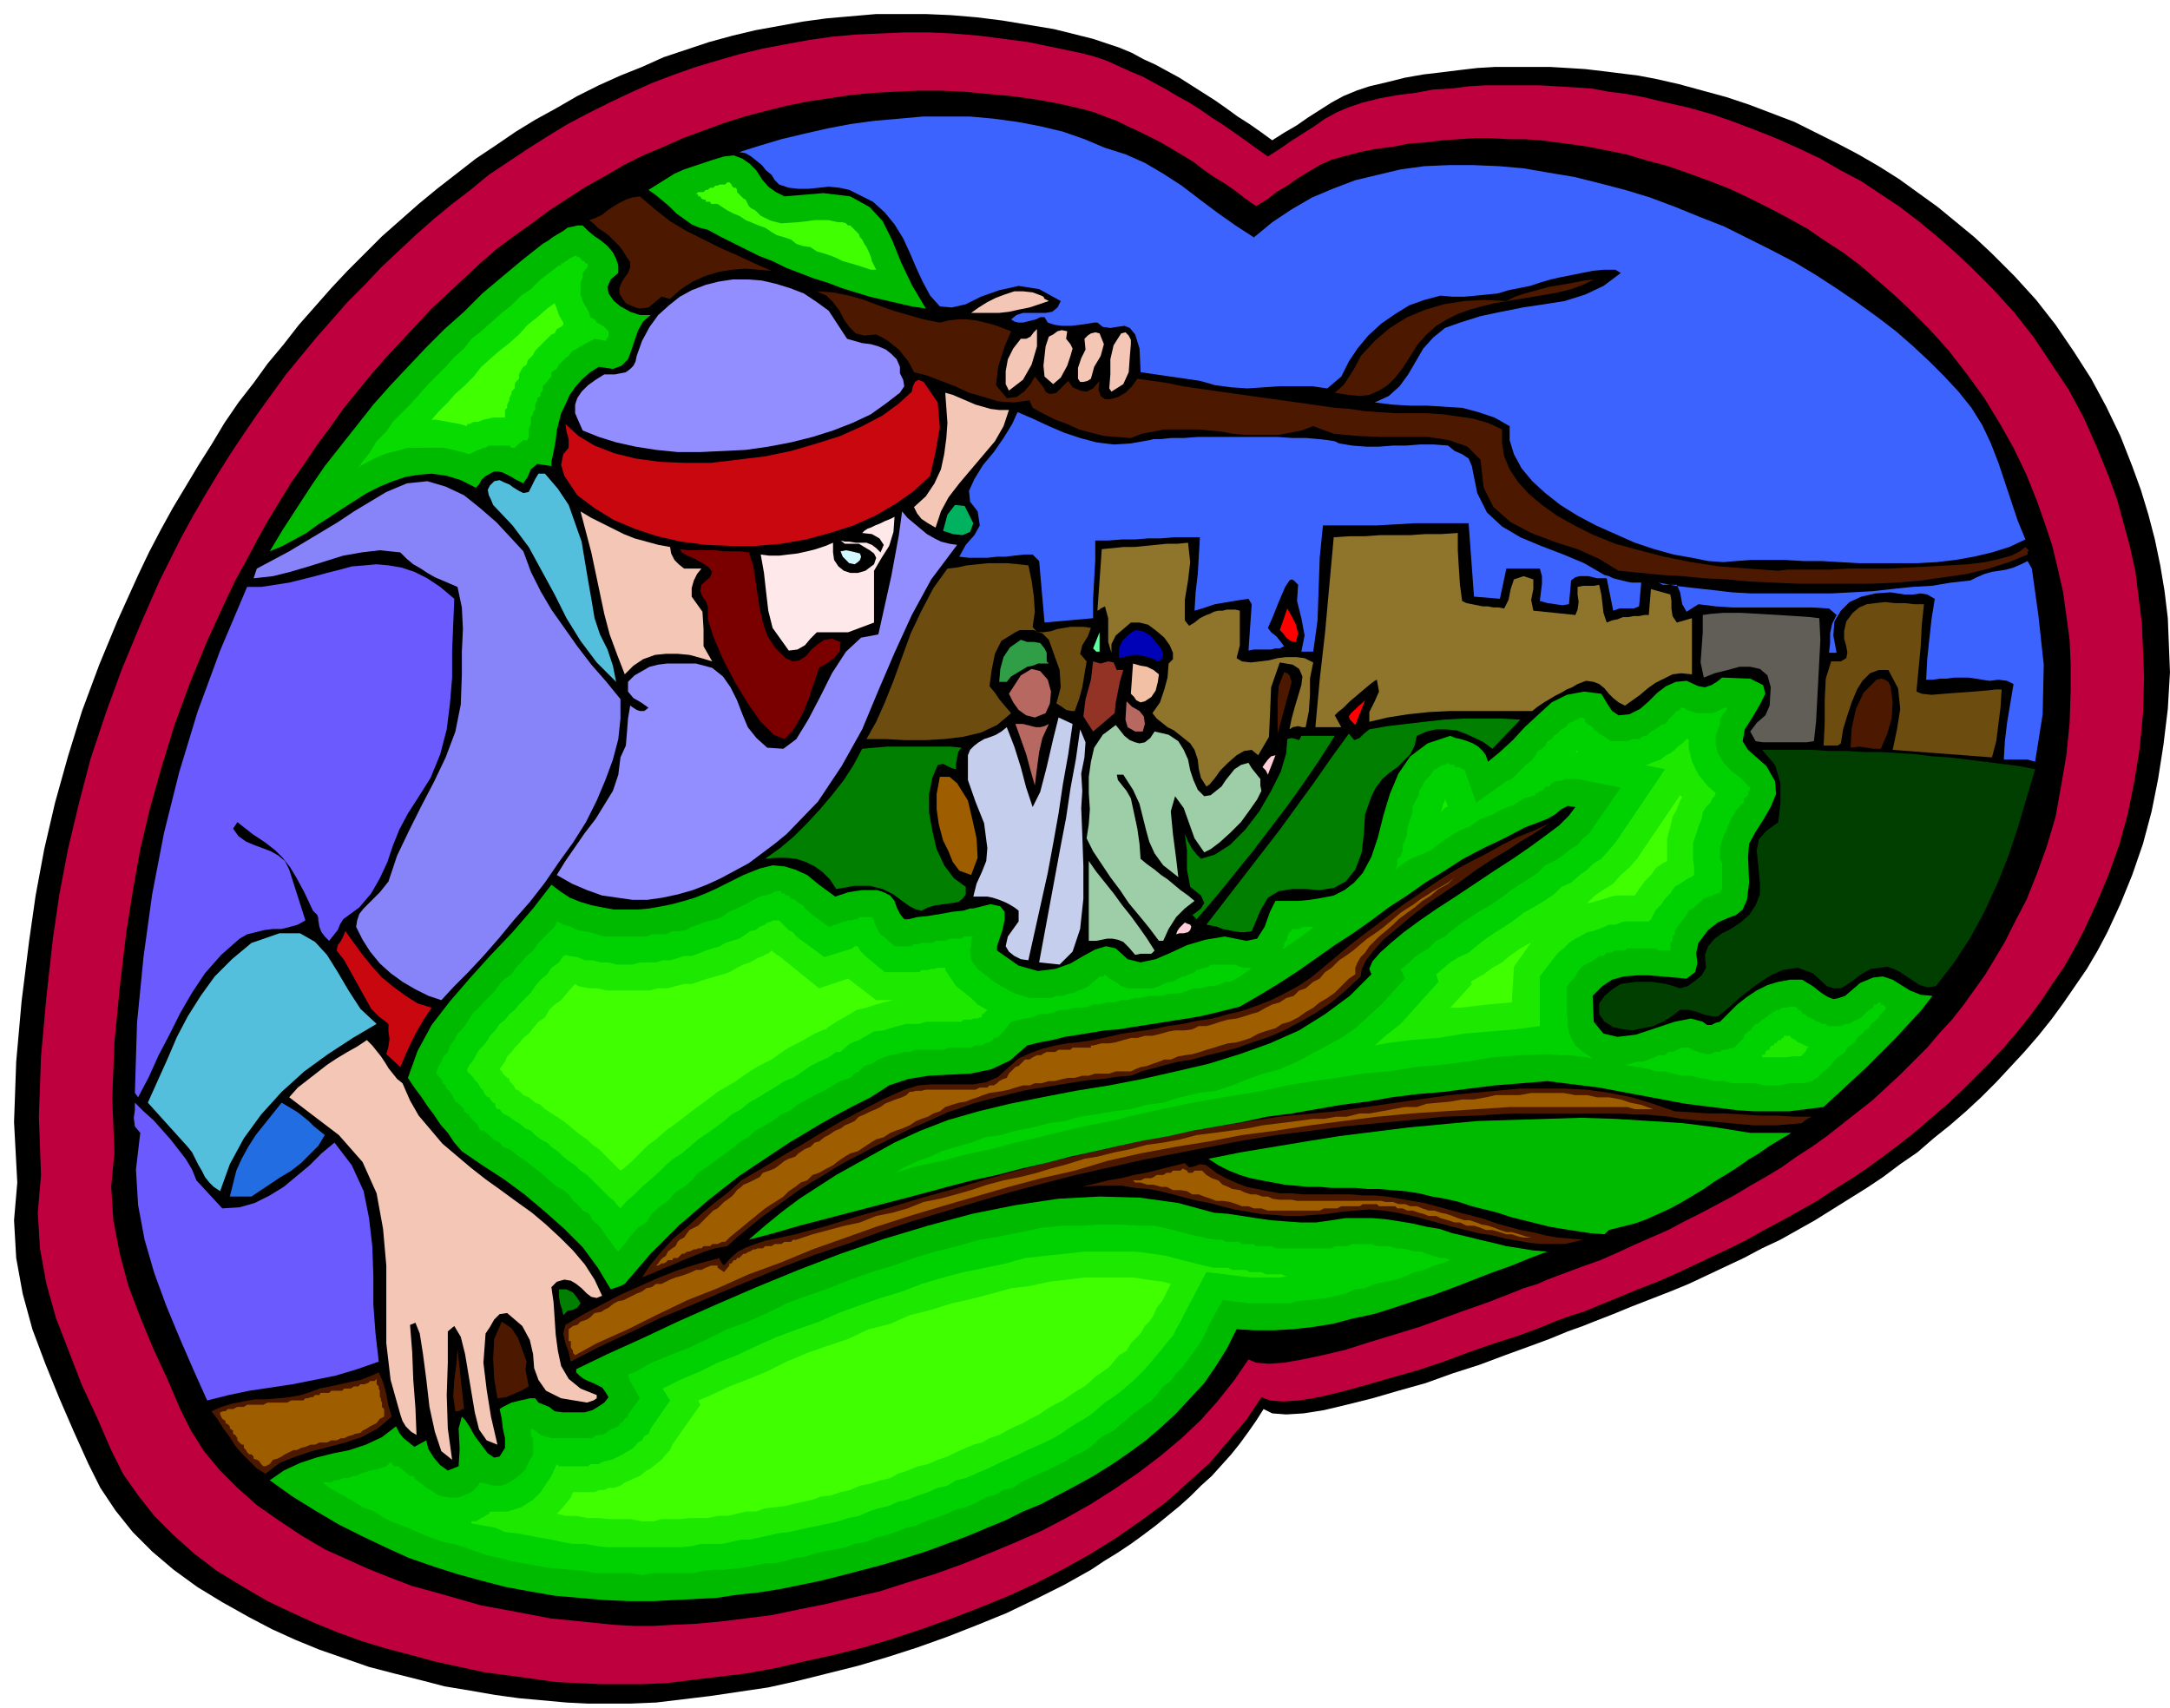 <svg xmlns="http://www.w3.org/2000/svg" fill-rule="evenodd" height="1.583in" preserveAspectRatio="none" stroke-linecap="round" viewBox="0 0 2011 1583" width="2.011in"><style>.pen1{stroke:none}.brush3{fill:#00ba00}.brush4{fill:#00d100}.brush5{fill:#1ce800}.brush6{fill:#3fff00}.brush7{fill:#4c1900}.brush8{fill:#9e5e00}.brush9{fill:#f4c6b5}.brush10{fill:#6b5bff}.brush11{fill:#007f00}.brush13{fill:#54bfdd}.brush14{fill:#c9070f}.brush19{fill:#ffced8}.brush20{fill:#938eff}.brush21{fill:#8e752b}.brush22{fill:#b76860}.brush23{fill:#3d63ff}.brush24{fill:#6d4c0f}.brush28{fill:red}</style><path class="pen1" style="fill:#000" d="m1171 1306-7 11-7 10-8 11-8 10-9 10-9 10-10 9-10 10-10 9-11 9-11 9-12 9-11 8-12 8-13 8-12 8-25 14-26 13-27 13-27 11-28 11-28 10-28 9-27 8-28 7-28 7-27 6-27 4-27 4-25 3-25 3-24 1h-39l-20-1-22-2-22-2-22-3-23-4-24-4-23-6-24-6-23-6-23-8-23-8-22-9-22-10-21-11-25-14-23-14-22-16-20-17-18-18-16-20-14-21-11-22-14-31-13-30-13-32-12-32-9-33-6-33-2-35 3-35-3-56 2-56 5-56 7-56 6-42 8-43 10-43 12-43 13-42 16-43 17-41 19-42 10-21 11-21 11-20 12-20 12-20 12-19 12-20 13-19 14-18 13-18 15-18 14-18 15-17 15-17 15-16 16-16 16-16 17-15 17-15 17-14 18-14 18-14 18-12 19-13 18-11 20-11 19-11 20-10 20-9 20-8 20-9 21-7 21-7 22-6 21-5 22-4 22-4 22-3 23-2 23-2h46l23 1 24 2 24 3 24 4 24 4 24 6 12 3 12 4 12 4 12 5 11 6 11 5 11 6 11 6 11 7 11 7 11 7 10 7 11 8 11 7 10 7 11 8 11-7 12-7 10-7 11-7 11-7 11-6 12-5 12-4 17-4 16-4 17-3 17-2 16-2 17-2 17-1h50l17 1 16 1 17 2 16 2 16 2 16 3 22 5 22 6 22 6 21 7 21 8 21 8 20 10 20 10 19 10 19 11 19 12 18 13 18 13 17 14 17 14 16 15 21 21 20 22 18 23 17 25 16 25 14 26 13 27 11 28 8 22 7 23 6 23 5 24 4 24 3 25 1 25 1 25-2 34-4 33-5 32-6 30-8 30-10 29-11 27-12 26-9 17-10 17-11 16-11 16-11 15-12 15-13 15-13 14-13 14-14 14-14 13-15 13-15 12-15 13-16 11-16 12-15 10-16 10-16 10-16 10-16 9-16 9-17 8-17 9-17 8-17 8-17 8-17 7-18 7-18 7-17 7-18 7-10 4-14 5-17 7-19 7-22 8-24 9-25 8-25 9-25 7-24 7-24 6-21 5-19 3-16 1-13-1-8-4z"/><path class="pen1 brush3" d="m367 1322 3 6 4 5 5 4 5 4 11-6 2 8 5 8 6 7 7 5 10-4 1-16-1-19 3-11 3 3 4 6 5 9 6 8 6 8 6 4 5-1 5-8v-9l-2-9-1-9-2-9 3-2 4-2 4-2 4-1 4-1 5-1 4-1h5l3 4 5 2 5 2 5 4 7 1h21l7-2 5-3 6-4 4-5-3-5-3-4-4-2-4-2-5-2-4-2-4-3-3-3v-3l29-14 31-14 34-16 36-16 37-16 39-16 39-15 41-14 40-12 41-11 40-8 40-6 38-2 37 1 36 5 33 9 13 1 13 2 13 2 14 2 13 1 14 1h15l14-2 13-2h25l12 1 13 2 12 2 13 3 12 2 12 4 13 3 12 3 13 3 12 3 13 2 12 2 13 1-16 6-17 7-17 6-18 7-18 7-19 7-19 6-18 6-19 6-19 4-19 5-19 3-18 2-18 1h-17l-17-1-9 18-10 16-11 16-13 14-13 14-14 13-14 12-15 11-16 11-16 10-16 9-17 9-17 9-17 7-16 8-17 7-19 8-19 7-19 7-19 6-20 6-19 5-19 5-20 5-19 4-20 4-19 3-19 2-20 3-19 1-20 1-19 1h-23l-23-1-23-2-23-2-23-4-22-4-23-6-22-6-22-7-23-8-22-10-21-10-22-11-22-13-21-13-21-15 13-9 15-7 15-5 16-4 15-3 15-5 15-7 13-10z"/><path class="pen1 brush4" d="M384 1368v2l2 2 3 2 4 3 2 2 4 2 3 2 4 3 5 1 6 1h7l6-2 7-3 6-6 2-3 5 1 7 2h8l7-3 6-4 5-4 4-4 2-5 5-9v-15l-2-2v-7l4 2 5 4 10 3h38l2-2 4-1h2l3-1 2-1 2-2 4-2h1l4-2 2-3 2-1 2-3 3-2v-2l11-15-9-16-2-6 6-2 16-9 17-7 18-7 17-8 18-9 19-7 18-8 18-9 19-7 20-7 20-8 20-7 20-6 19-7 20-6 20-5 21-6 18-3 20-4 19-4 20-2h18l16-1h18l17 1h16l17 4 15 4 18 4 7 1h6l3 2h12l3 2h11l2 2h15l3 2h52l3-2h11l6-2h17l5 2h11l7 2h4l6 1 7 2h6l5 2 6 2 7 2h5l4 2-5 2-10 3-9 4-9 2-9 4-8 3-10 2-10 2-9 4-9 1-9 4-9 2-8 2-9 1-9 1-9 1-8 2h-37l-25-3-13 24-4 9-4 7-5 7-6 8-5 7-6 6-5 7-7 5-6 8-5 5-8 6-7 5-7 6-6 5-7 6-8 4-7 5-6 6-8 5-9 4-6 4-10 5-8 4-7 3-9 4-8 4-7 5-9 2-9 5-8 2-7 4-11 5-9 2-8 4-11 4-9 3-9 4-9 2-10 4-9 3-9 2-9 4-11 2-8 3-9 2-11 2-9 2-9 3-9 1-10 3-9 2h-9l-9 2-11 2-9 1-9 1h-10l-9 1-9 2h-37l-11 2-11-2h-33l-11-2-11-1-11-1-11-1-11-2-11-2-11-2-11-3-10-2-12-4-11-4-10-3-10-2-11-4-10-4-11-5-11-4-11-5-9-6-11-4-11-7-9-5-11-6-6-5h8l3-2h4l4-2h5l4-2h3l4-2 6-2 3-1 6-1 3-1 6-2 4-4h1v2h1l1 2h4l11 9h4z"/><path class="pen1 brush5" d="M542 1431h-11l-11-2-9-2-12-2-10-2-11-2-10-1-9-4-11-2-11-2v-2h4l12-7 1-2h16l13-4 11-7 7-7 6-9 4-6 5-11 2 2h27l2-2h8l3-2 4-1 4-1 3-1 4-2 4-2 3-2 4-2 4-3 3-4 4-2 2-4 4-2 2-5 18-26-7-11 18-9 17-7 16-8 18-7 19-9 18-8 19-7 20-7 18-8 19-7 20-7 20-6 18-7 20-6 19-5 20-4 19-4 18-5 18-2 19-2 18-2h47l16 2 13 2 15 4 20 5 9 2h13l4 2h13l3 2h11l4 2h15l4 2h3-2l-7 1h-27l-41-5-20 38-4 8-4 7-3 6-6 7-4 5-5 6-5 6-6 7-5 5-6 6-6 5-7 6-7 5-6 4-7 6-6 5-6 4-7 4-8 5-7 5-7 4-8 4-9 4-7 3-8 4-9 4-7 3-8 4-9 4-7 3-9 4-9 2-8 5-9 2-9 4-9 3-10 4-9 2-9 4-9 2-9 3-9 4-10 2-9 3-9 2-9 2-10 2-9 2-9 2-9 1-9 2-9 2-9 2h-8l-9 2-9 2h-19l-9 2-9 1h-70l-9-1-11-2z"/><path class="pen1 brush6" d="m998 1289-6 4-7 5-8 4-7 4-7 5-8 4-7 4-7 3-8 4-7 4-9 3-7 4-8 2-7 3-9 4-8 4-9 3-9 4-9 2-10 4-9 3-7 4-9 2-9 3-10 2-9 4-9 2-9 3-9 1-8 3-9 2-9 2-8 2-9 1-9 1-9 3h-9l-8 2-9 2h-9l-9 2h-17l-9 1h-17l-7 2h-11l-11-2h-20l-9-1h-11l-10-2h-10l-8-2 4-4 9-11 2-5h20l4-2h5l4-2h5l6-2 4-3 5-2 4-2 5-2 6-5 4-2 5-4 5-4 4-5 4-4 2-5 26-37-2-4 12-5 17-8 18-7 17-7 18-9 19-8 20-7 18-6 19-9 20-5 18-8 20-5 19-6 18-4 19-5 18-5 17-2 18-4 17-2 16-2h45l13 2 15 2 7 2-8 16-5 6-3 7-4 6-4 4-4 7-5 5-4 4-4 7-7 4-4 5-5 6-7 5-6 4-4 4-6 5-7 4z"/><path class="pen1 brush7" d="m279 1293 9-3 8-3 10-2 9-2 9-2 10-2 8-3 9-4 4 9 3 11 2 11 3 10-13 11-15 8-15 5-15 4-16 4-15 5-15 6-13 10-8-5-7-7-7-7-6-7-5-8-6-8-5-8-6-8 9-4 10-3 10-2 11-2h11l11-1 10-1 11-2z"/><path class="pen1 brush8" d="m338 1283 2-1h1l2-2h4l2-2v5l2 2v2l1 2v6l1 1v2l1 2v4l2 2v7l-4 2-3 4-2 1-4 2-3 2-4 2-2 2-5 1-2 1-4 1-4 2h-3l-4 2h-5l-4 2h-7l-4 2h-4l-5 2-4 1-4 2h-3l-4 2-4 2-3 2-4 2-4 1-3 4-4 2h-2l-2-2-2-3-2-1-3-1v-2l-2-2h-2l-2-2-1-2-2-2v-3h-2l-2-2-2-2v-2l-2-3-2-1v-3l-3-2v-2l-2-2-2-1v-2l-3-2-1-2-1-2v-2l3-1h2l2-2h5l4-2h6l3-2h15l4-2h18l4-2h11l2-2h2l3-1h2l2-2h4l1-2h8l2-2h10l2-2h6l3-2h4l2-2h4z"/><path class="pen1 brush9" d="m380 1228 2 25 1 26 2 26 1 25-5-3-5-5-3-5-2-6-9-32-4-34v-72l-3-34-6-33-13-29-22-25-46-35 8-9 9-7 9-7 9-7 9-6 10-6 9-5 9-6 5 5 4 5 4 5 4 6 3 5 4 5 4 5 5 4 7 16 8 14 11 13 11 13 13 11 13 11 14 11 14 10 15 11 14 10 13 11 13 12 12 12 11 13 9 14 7 15-5 2-5-1-4-3-5-5-5-4-5-3-6-1-7 2-5 5 2 14 1 15 1 15 2 15 3 14 7 12 11 9 15 6v3l-3 2-3 1-3 1-24-4-14-7-7-10-4-11-1-13-3-13-7-13-14-12-7 1-5 5-4 7-4 6-2 27 3 25 4 25 6 26-10-4-7-10-4-16-3-18-3-18-3-18-4-16-6-10-6 5v29l-1 30 1 31 4 29-10-8-6-18-5-23-3-26-3-23-3-19-4-10-5 2z"/><path class="pen1 brush7" d="m422 1308-2-14 1-15 2-15 1-14 6 56h-2l-1 1-2 1h-3z"/><path class="pen1 brush10" d="m130 1050-5-6-1-8 1-7v-7l8 8 9 8 8 9 8 9 7 9 7 9 6 10 4 10 24 26 16-1 14-4 14-7 13-8 12-10 12-10 11-11 12-10 16 21 11 24 5 25 3 26 1 27v27l2 27 3 26-20 7-20 6-20 4-20 4-20 3-20 3-19 4-20 5-13-29-13-30-12-29-11-30-9-31-6-32-2-33 4-34z"/><path class="pen1 brush7" d="m461 1296-3-18-1-19 1-18 7-16 9 6 6 9 4 11 4 11-1 7 1 6 1 5 1 5-7 4-7 3-7 3-8 1zm206-130v2l1 1 1 2 2 2 6-7 7-6 8-4 8-3 9-3 10-2 9-2 9-2 30-8 29-9 29-8 30-9 29-8 30-9 29-8 30-8 30-7 30-7 30-7 30-6 30-5 31-5 31-5 32-3 21-2 21-3 21-3 21-3 21-3 22-3 21-2 21-2 22-2h42l21 1 21 3 20 4 20 6 20 7 16 1 16 1h15l16 1 16 1h16l16 1h16l-2 1-2 1-3 2-2 2-11 1-12 1h-22l-11-1-11-1-11-1-11-1-12-1-11-1-11-2-11-1-11-1h-11l-12-1h-102l-31 2-31 1-30 3-31 3-31 3-31 4-32 4-31 5-31 6-31 6-31 6-31 7-31 7-31 8-30 8-31 9-30 9-30 9-30 10-30 11-30 10-29 11-29 12-29 12-28 12-29 12-27 13-28 13-27 14-2-9-3-8-2-9 2-8 17-10 17-9 17-9 18-8 18-8 18-7 19-6 19-5z"/><path class="pen1 brush8" d="m1276 1035-31 4-31 4-32 5-31 4-31 6-31 5-32 6-31 7-30 9-31 7-30 8-31 9-31 9-30 9-31 10-28 10-31 11-29 12-30 11-29 13-28 11-29 14-26 13-29 13-20 11-2-2v-2l-2-3v-6h-2v-11l4-3 4-1 3-3 6-2 3-2 4-4 6-1 3-2 4-2 5-4 4-2 5-1 4-2 4-2 4-2 5-2 4-3 5-1 4-3h5l4-2 4-2 5-2 4-1 6-2 5-2 4-2h5l4-2 5-2h6v2l6 4 5-6v-2h2l2-3h2l1-2h2l2-2 2-2h2l3-2h1l3-2h2l2-1h5l2-2h6l3-2h6l3-2h6l2-2h3l15-5 15-4 15-4 14-3 15-6 15-3 14-4 15-6 15-3 15-4 14-4 15-5 15-4 15-3 16-4 13-4 15-4 16-5 12-2 16-4 15-3 15-4 15-2 16-3 15-4 16-2 15-2 15-2 15-3 16-2 16-2 15-2h10l11-2h10l12-3h9l11-2 11-2 11-2h11l9-3 11-1 11-1 11-2h11l11-2 9-2h22l11-2h30l11 2h11l9 2h11l11 2 9 3 10 2 11 4 5 2-5-2h-17l-7-2h-109l-31 2-31 2-30 2-31 3z"/><path class="pen1 brush11" d="M518 1195h7l6 3 4 5 3 5-3 4-4 2-5 1-4 4-1-5-2-6-1-6v-7z"/><path class="pen1 brush3" d="m566 1195-12-20-14-19-17-17-18-16-19-16-19-14-20-13-19-13-7-8-6-9-7-8-6-9-6-8-6-9-6-8-6-9 9-25 13-24 17-22 19-22 19-21 20-21 19-22 17-22 8 6 9 6 10 4 10 3 10 2 11 2h22l11-1 11-2 10-2 11-3 10-3 10-4 9-4 8-4 18-9 15-6 12-3 11 1 10 3 11 5 11 9 15 11 6-2 6-2 6-1 7-1h14l6 2 6 3 4 5 2 6 3 6 4 5h4l8-2 10-1 12-2 11-2 10-1 6-2h3l16-4 9 2 4 5v8l-2 9-3 9-2 6v4l20 14 18 5 16-2 14-5 12-7 11-6 10-3 9 2 11 10 12 3 14-3 14-6 15-7 17-5 18-3 20 4 10-2 7-11 5-14 5-10h21l11-1 12-2 10-2 10-5 9-7 8-9 8-15 6-18 5-20 6-20 8-19 11-16 16-12 21-7 5 2 5 1 6 2 5 2 5 3 4 4 3 4 2 6 11-9 12-11 11-12 13-12 12-11 14-7 16-3 16 2 3 5 3 5 4 6 6 4 10-1 10-5 8-7 8-8 8-6 9-4 10-1 11 5 6 1 6-2 5-3 5-4 26 1 12 6 2 8-5 10-7 12-7 11-2 11 5 8 17 15 8 14 1 12-5 12-7 12-7 11-6 11-1 12 1 24-2 16-4 9-6 5-8 3-9 4-9 7-9 12-2 9 1 10-2 8-8 6-11-1-12-1-12-1h-11l-12 1-11 3-9 6-9 9 1 24 9 11 13 3 17-2 18-6 18-6 15-3 11 3 4 3h4l4-2 4-1 8-8 8-8 9-7 9-6 10-5 10-3 11-2h11l5 3 5 3 5 4 4 3 5 3 5 2 5-1 6-2 14-12 12-5 9-1 9 3 8 5 8 5 10 4 11 1-11 14-12 13-13 14-13 13-13 13-13 12-13 12-13 12-16 2-16 2h-32l-16-1-16-2-16-2-16-2-16-3-16-3-16-3-16-3-16-3-16-2-16-2-16-2-24 2-25 2-24 3-23 3-24 2-24 3-23 4-24 3-23 4-23 4-23 3-23 5-23 4-23 4-22 5-23 4-23 5-22 5-23 5-23 6-22 5-23 6-23 5-23 6-22 6-23 6-23 6-23 6-23 6-23 6-24 7-23 6 15-13 16-13 16-12 17-11 17-11 18-10 18-10 18-10 24-11 26-10 28-8 29-7 30-6 31-6 31-5 31-6 31-7 30-7 29-9 28-10 27-12 24-15 23-17 20-20-2-5 3-7 7-8 10-9 12-10 15-11 16-11 17-11 18-12 18-12 17-11 16-11 15-11 12-9 9-9 6-8-7-1-6 3-6 5-7 4-21 8-19 10-19 9-19 10-17 11-18 11-17 12-17 11-16 12-17 12-17 11-17 12-17 12-17 11-18 11-19 11-12 3-12 3-13 3-12 2-13 2-12 2-13 2-13 2-12 2-13 1-12 2-12 2-13 2-12 3-11 2-12 3-16 14-17 8-19 4-19 1-20 1-19 3-18 6-17 11-16 8-15 8-16 9-15 9-15 9-15 10-15 10-15 10-14 11-14 11-14 12-14 12-13 13-13 13-12 14-12 14-4 2-3 1-3 1-3 1z"/><path class="pen1 brush4" d="m1506 987 5-1 6-2h6l5-2 5-2 4-2h6l3-3h4l4-2 5-2h6l3 2 6 2 7 2h4l5-2h4l2-2h2l9-2 9-9v-2l2-2 2-2 2-1 1-1 2-3 2-2h2l2-2 2-2 2-1 1-1 2-1 2-2h2v-2h2l2-2h3l2-2h6l1-1h6v1h2v2h2l2 2 1 2h2l2 2 2 1 2 1 2 1 3 2h2l2 2h4l2 2h12l4-2h4l3-2 4-2 4-2 5-5 2-2 4-2 1-3h2l2-2h2v2h2l2 2 1 1-1 2-4 4-2 3-4 4-3 2-2 4-4 2-2 3-5 4-2 4-4 3-3 2-2 4-4 3-3 2-4 4-2 3-4 4-3 2-4 4-2 2-5 3-8 2h-13l-9 2h-14l-8-2h-22l-7-2h-9l-8-2-7-1-7-2h-8l-9-2-7-2h-8l-7-2-9-2-8-1-5-1zm-30-5-3-3-6-4-7-6-4-7-3-8v-7l-1-9v-24l8-9 2-4 3-4 4-3 4-2 4-2 5-4h4l3-3h4l4-2h9l2-2h26l3 2h11v-7l2-2v-4l2-2v-3l4-6 3-4 4-5 2-4 4-2 3-3 5-4 2-2 4-2 4-1 2-1 3-1h2v-2l2-2v-24l-2-4v-12l2-5 2-6 2-3 1-4 2-4 2-5 2-2 2-4 3-3 1-2 3-2v-4l2-1 2-2v-4h2v-4h-2v-1l-2-2-2-2-2-2-2-2-7-5-4-4-5-6-4-7-2-9v-7l2-6 2-5v-4l2-4 4-5 1-4v2h-3l-4 2-2 1-5 2h-15l-5-2-4-1-2-2h-4v2h-1l-2 1-2 2-2 2-2 2-2 2-1 2-2 2-4 1-2 2-3 2-4 2-4 4h-3l-4 3h-6l-5 2h-15l-7-5-4-2-2-2-3-2-1-2-3-2-2-1-2-2v-2l-2-2h-3l-2 2h-2l-2 2h-2l-3 2-2 3-4 2-2 2-2 2-3 2-2 3-4 2-2 4-3 3-4 2-2 4-3 4-2 2-4 3-4 4-2 2-3 3-4 4-5 2-28 20-11-31h-2l-2-2h-5v-2h-4l-2-2-3 2h-2l-4 2-2 2h-2l-1 2-2 3-2 2-2 2-3 4-1 3-3 4v4l-2 3-2 4-2 4v5l-2 6-1 3-2 6v5l-2 6-2 4v5l-2 6-3 2v6l-2 4 5-4 9-6 10-4 9-4 9-7 9-6 8-5 10-4 10-7 11-4 9-5 11-4 9-6 11-3v-2h2l2-2h2l2-2 1-2h4l2-3 4-2h3l6-2h11l40 8-25 36-4 6-6 5-5 6-8 5-7 6-7 4-8 4-7 7-9 6-8 5-9 6-9 7-9 6-9 5-9 6-8 5-9 7-7 6-8 4-7 7-7 4-6 4-5 5-6 5-2 1 4 9-22 24-13 12-11 10-13 9-13 7-15 8-13 7-16 7-15 4-14 5-15 6-15 5-16 2-17 4-16 5-15 2-15 4-16 2-17 3-14 2-14 4-15 2-15 4-16 3-13 4-15 2-13 5-14 4-13 4-11 5-11 4-11 5-4 2-6 4 19-6 24-5 22-6 24-5 22-6 22-5 24-6 22-5 21-4 24-6 23-5 23-5 22-4 24-4 24-4 23-5 24-4 22-3 24-4 24-2 24-4 24-2 24-3 24-4 26-2 27-1 9 1h9l8 1 9 1 5 2zm-259-123-3 3-8 6-9 6-7 5h-2l2-2v-3l2-2 1-2v-2l1-2 1-2 2-1v-2h7l4-2h9zm-57 38-5 4-9 6-6 3h-4l-5 2-6 2h-5l-7 2h-6l-6 2-5 2-7 1h-6l-6 2h-12l-8 2h-5l-7 2h-6l-6 2h-7l-7 2h-6l-4 2-6 1h-7l-7 2h-6l-6 2-7 2h-7l-6 3-7 1-13 3-7 9-4 4-2 2h-3l-1 2-3 2-4 1-3 2h-6l-4 2h-20l-6 2h-25l-6 2h-5l-6 2-7 1-6 2-5 2-6 4-7 2-5 5-4 2-4 4-9 3-7 4-8 5-9 4-7 4-9 5-8 6-7 3-8 6-7 4-9 5-7 6-8 5-7 6-7 5-8 6-7 5-9 6-6 7-7 6-8 5-7 8-7 5-8 7-5 8-8 5-7 8-5 7-6 7-3-3-4-6-4-5-4-6-3-4-6-5-3-6-6-3-5-6-4-3-4-6-5-4-6-3-5-4-4-4-6-5-5-4-4-3-5-4-6-4-4-3-5-4-6-2-3-4-6-3-4-4-5-4h-3l-1-2-1-3-2-2-2-2-2-2-2-2v-2l-2-1-3-2v-2l-2-2-2-2-2-2-2-1-1-2-1-2-1-2-2-3-2-2-2-2v-2l-3-2v-2l-2-3-2-2-2-2 2-6 3-5 2-5 4-4 2-6 4-5 3-6 4-4 4-5 3-5 4-6 5-4 4-5 6-6 5-5 4-6 5-5 6-4 4-6 5-5 5-6 6-5 4-6 5-5 6-6 5-5 2-5 6 3 7 2 6 3 5 1 7 1 6 2 7 2h39l5-2h13l6-3h7l6-1 5-3 6-2 5-2 7-2 4-1 6-2 5-4 4-2 5-2 6-3 4-2 3-2 4-2 4-2 3-1h2l4-1 2-1h1l2-2h6v2h3v1l2 1h2l2 3h2l3 2 2 2 4 2 2 3 5 4 2 2 15 11 15-5h2v-1h5l2-1h3l1-2h12l2 3v2l2 4 2 4 2 3 3 2 10 9h16l2-2h5l1-1h11l3-2h9l4-2h11l2-2h9l-2 2v7l-1 4 1 9 6 8 9 7 6 5 7 4 7 4 6 3 7 2 6 2h20l5-2h6l5-2 6-1 3-2 6-2 4-2 2-2 2-2 4-3 2-2h4l1-2 4 4 6 3 5 4 6 2h23l6-2 4-2 5-2h4l5-3 4-2h2l4-2 5-2 2-2 4-1 3-1 4-1 2-2h22l5 2 4 1h7z"/><path class="pen1 brush5" d="M1669 979h-7l-7 1h-22v-2l3-1v-2l2-2h2v-2l2-2h2v-2h2l2-3h3v-2h2v-2h6l1 2 4 2 2 2 3 1 4 2 4 2h-2l-2 4-3 3-1 1zm-209-283h2v2l-2-2zm64 13 19 4-46 68-6 7-7 8-7 4-6 6-7 5-8 7-9 4-7 7-9 6-10 6-9 5-9 7-9 6-8 5-9 6-9 7-7 6-9 4-8 5-7 6-6 5 2 7-35 39-14 11-10 9 10-2 23-3 26-2 24-4 24-2 24-2 22-3v-46l13-17 4-5 5-4 5-5 6-4 4-2 7-4 5-1 6-2 5-2 4-2h6l5-2 4-1h22l2-2 4-8 5-5 4-6 5-5 4-6 5-3 6-4 4-2 3-2v-7l-1-8v-15l3-8 2-7 3-7 1-6 3-5 4-4 2-4 2-2 1-3-7-6-9-11-6-12-3-13v-8h-2l-2 2-2 2-3 2-4 4-4 3-4 2-5 4-6 2-7 3h-2zm-182 39h-2l-5 5 2-5v-2l2-4v-2l3 8zm-899 256-2-2-2-2v-1l-2-2-2-2-2-2v-2l2-4 4-5 2-4 3-5 4-4 4-5 2-4 5-5 4-6 5-4 4-5 5-4 4-5 6-6 5-5 4-6 5-6 6-5 4-6 7-5 4-6 3-1 2 1 8 1 7 3h7l8 2h7l7 2h15l7-2h15l6-2h7l7-2 6-2h7l8-3 5-2 6-2 7-2 5-3 6-2 7-2 6-4 4-3 5-1 4-3 5-2 2-2 4-1 1-1h6l2 2 2 2 2 2 3 3 4 2 3 4 26 19 26-8 2-2h3l2 4 6 6 17 14h32l2-2h6l3-1h2l4-1h7v2l10 15 14 11 6 6 9 5-4 4h-1v2l-1 1h-1l-2 1h-4l-2 1h-7l-2 2h-33l-6 2h-12l-8 2-7 2-6 2-9 1-7 4-7 4-8 3-7 6-2 2h-4l-7 5-9 4-8 4-7 5-9 6-8 3-9 6-7 4-8 5-9 5-7 6-9 5-7 6-8 6-7 5-9 6-8 7-7 6-8 5-7 6-7 7-8 7-7 6-7 7-8 7-5 6-2-2-4-5-5-4-6-6-5-5-4-4-5-5-6-4-5-5-6-4-5-4-4-4-7-5-4-4-6-3-5-4-4-4-5-2-6-5-4-2-5-4-6-3-3-4h-2l-2-2v-3l-2-1-3-3v-2h-2l-2-2-2-3v-1l-3-3-1-2-1-2z"/><path class="pen1 brush6" d="m1423 870-3 2-17 24-2 33-22 2-26 3h-9l20-22-1-2 3-2 9-5 8-6 9-5 7-6 10-7 9-5 5-4zm46-33h2l7-7 9-6 8-5 7-8 8-7 7-8 40-59 2 2-2 3-3 8-4 7-2 9-3 11v21l-4 2-6 4-5 7-6 6-5 7-4 6h-17l-5 1-6 2-7 2-7 2h-4zm-955 94 6-4 5-6 6-7 2-2 3 2 10 2h7l9 2h40l8-2h9l7-2 8-2h7l6-2 9-3 7-2 7-2 6-2 7-4 6-3 6-2 7-4 5-2 6-3 2-2 5 4 2 1 37 30 27-9 26 20h16l-9 2-7 2-9 3-9 2-10 6-9 5-9 6v1h-2l-9 4-7 4-9 5-8 4-9 6-7 5-10 5-7 4-9 6-7 5-10 6-7 4-9 7-7 5-8 6-9 7-8 6-7 5-9 8-7 5-8 8-7 7-8 7-3 2-5-5-4-4-6-6-5-5-6-4-5-5-6-4-5-4-6-5-5-4-6-4-5-3-6-4-4-4-5-2-6-5-5-2-4-4-2-1h-1l-1-2-1-2-2-2-2-2v-2l-2-1-2-2-2-2-1-2-2-2 2-3 3-4 2-5 4-4 3-4 4-4 4-5 5-4 4-5 5-6 6-4 4-7 5-5z"/><path class="pen1 brush7" d="m687 1094 19-11 18-11 19-11 18-11 19-11 19-10 19-10 20-9 13-4 12-1h39l12-2 11-5 10-9 9-8 11-5 11-4 12-3 11-2 10-1 8-1 6-1 14-3 13-3 14-2 14-2 14-3 14-2 14-3 14-2 14-4 13-3 14-5 13-5 12-6 13-7 12-8 11-9 13-11 12-10 13-10 12-9 13-10 12-9 12-8 13-9 12-8 13-8 13-7 14-7 14-8 14-7 15-6 15-7-6 4-9 6-12 7-12 8-15 9-15 10-15 11-15 10-16 11-14 11-13 11-12 10-9 10-7 9-4 8-1 7-14 13-13 11-15 10-14 8-15 8-14 6-15 5-14 5-15 4-13 3-14 4-13 2-12 3-11 3-11 3-10 4-13 1-13 2-13 1-13 2-12 2-12 2-13 2-11 2-12 3-12 3-12 3-11 3-11 4-12 4-11 5-11 5-12 5-12 6-12 6-12 6-11 6-12 6-12 7-11 7-12 7-11 7-11 8-11 8-11 8-11 9-11 9-10 9-11 2-10 3-10 4-10 4-9 4-10 4-9 4-10 4 8-12 10-12 11-12 13-11 12-11 13-11 13-10 12-11z"/><path class="pen1 brush8" d="m904 1010 4-2h7l2-2h4l3-2 2-2 4-2 3-1 2-4 2-2 2-2 2-2 3-1 2-2 2-2 2-2h4l3-2 2-1 2-1h4l1-1 4-2h8l3-2h11l2-2h17v-2h2l8-2h7l6-1 7-2 7-2h6l7-2h7l8-2 7-2 6-1h9l7-1 6-3h7l7-2 6-2 7-2 8-1 7-2 6-2 7-2 7-4 6-3 7-2 6-4 7-2 5-5 6-2 7-6 6-3 5-6 6-4 7-7 6-4 7-5 7-6 6-5 6-4 7-5 5-4 6-5 7-6 6-4 5-3 8-6 5-3 6-4 7-4 7-4 6-5 7-4-7 4-6 6-9 5-7 6-8 5-7 6-7 5-8 6-5 5-7 6-6 5-4 4-5 5-4 6-4 4-3 5-2 5v6l-6 4-7 7-6 6-7 5-7 4-6 5-7 4-7 5-8 4-7 2-6 4-7 2-9 3-7 4-6 2-7 2-8 1-7 2-6 2-7 2-6 2-7 2-7 1-6 1-7 3h-6l-5 2-6 2-5 2-6 1-5 2-4 2h-14l-6 2h-13l-6 2h-6l-7 2h-6l-5 1-8 2h-5l-7 2h-6l-5 2h-6l-7 2-6 2-5 1-6 1-7 1-6 2-5 2-6 2-5 2-6 1-7 2-6 2-5 4-6 2-5 3-6 2-5 2-6 4-7 3-6 2-5 2-6 4-7 2-5 3-6 4-6 4-7 2-5 3-6 4-5 4-6 3-7 4-6 2-5 5-6 2-5 4-6 4-5 5-6 4-5 3-6 4-5 4-6 5-5 4-6 5-5 4-6 5-4 4h-3l-4 2h-5l-2 2h-6l-2 2h-3l-2 1h-2l-4 2h-2l-3 2h-2l-2 2-2 2h-4l-1 2h-4l-2 2-2 1h-2l-3 2h-2l2-2 2-3 2-2 3-2 2-4 4-3 3-2 2-4 2-2 4-2 2-3 3-4 4-2 4-2 3-3 2-2 4-4 3-3 2-2 4-2 4-4 2-2 3-2 4-3 2-2 3-4 4-3 2-2 5-2 4-2 6-3 3-4 6-2 5-2 4-3 5-4 4-2 6-2 3-3 6-4 5-2 4-4 4-1 5-4 4-2 6-4 5-2 4-3 5-2 4-2 4-4 5-2 6-3 5-2 4-2 4-3 5-2 5-2 6-2 4-2 3-3h2l4-1h5l4-1h46z"/><path class="pen1 brush7" d="m1098 1078 4 4 5-1 5-2 6 1 9 7 9 5 9 4 10 4 10 2 10 2 11 2h11l10 1h45l11 1h11l11 1 12 2 11 2 12 2 11 3 11 3 11 3 12 3 11 3 11 4 11 3 11 3 11 2 12 3 11 2 12 1 12 1-8 2-9 2h-21l-11-1-11-2-12-2-12-3-13-2-12-3-12-3-11-3-11-3-11-3-9-2-9-2-13-2-13-1-13 1-12 1-13 2-13 1-13 1h-13l-12-1-13-1-11-2-12-2-12-3-11-3-11-2-12-3-11-3-12-3-11-2-12-1-12-2h-24l-13 1 12-3 12-3 12-2 12-3 11-2 12-3 12-3 12-3z"/><path class="pen1 brush8" d="M1419 1147h-7l-5-1-6-2h-5l-6-2-7-2h-6l-5-2-6-2h-7l-6-3h-5l-6-2-7-2-4-2h-7l-5-2-4-1-6-2h-5l-4-2h-5l-2-2h-15l-2-2h-13l-3 2h-17l-4 2h-12l-4 2h-48l-6-2h-7l-5-2h-6l-5-2-6-2-7-1h-6l-5-2-6-2-5-2h-6l-5-3-6-1h-7l-6-3h-5l-7-2h-6l-6-2h-5l-2-2h7l4-2h6l2-1 3-2h6l3-2h4l2-2h7l2-2 4 2 1 2h4l2-2h7l4 4 5 3 6 2 4 4 5 2 4 2 7 1 4 2 6 2h5l6 2h5l4 2 7 1h11l5 1h78l4 1h7l5 2h6l5 2h6l5 2 6 2h5l6 2 5 1 6 2 5 2 6 2h5l6 2 5 2 6 1 6 2 5 2 6 2h5l7 2 6 2 5 1z"/><path class="pen1 brush3" d="m1491 1140-4 4-13-1-13-2-13-2-12-2-12-3-12-3-12-3-12-4-12-3-12-3-12-4-13-3-12-2-12-3-13-2-13-1-11-1h-11l-11-1h-22l-11-1h-11l-11-1-11-1-10-2-11-2-10-2-10-3-10-4-10-5-9-6 30-6 30-5 30-5 31-5 32-4 32-4 32-3 32-3 32-1 32-1 32-1 32 1 32 2 31 2 31 4 31 5h38l-10 6-10 6-10 7-10 6-10 7-11 7-10 6-10 7-10 6-10 6-11 6-11 5-11 5-11 4-12 3-12 3z"/><path class="pen1" style="fill:#236de2" d="m213 1109 3-12 3-12 5-11 6-11 7-11 8-10 8-10 8-10 5 3 5 3 5 3 5 4 5 4 5 5 5 4 5 4-6 10-8 8-8 8-9 7-10 6-9 6-9 6-9 6h-20z"/><path class="pen1 brush13" d="m174 1063-37-41 9-20 9-20 9-21 10-19 12-19 13-18 16-16 18-15 26-9h19l14 8 11 12 10 16 10 17 11 17 15 14-22 13-23 15-22 16-21 19-19 21-16 22-13 24-9 25-6-4-4-4-4-5-3-6-3-5-3-6-3-6-4-5z"/><path class="pen1 brush10" d="m125 1013 2-65 6-61 8-58 11-57 14-56 17-56 21-57 25-59h13l13-2 13-2 12-3 12-3 11-3 12-3 11-3 12-1 11-1 11 1 12 2 12 4 12 6 12 8 13 11-1 24-1 24v25l-2 24-3 24-6 23-9 22-12 19-9 14-8 15-6 15-5 15-7 15-8 14-11 13-15 11-3 5-2 5-4 5-4 5-4-4-3-4-2-5-1-6v-2l-1-3-2-2-2-2-8-17-7-13-6-10-7-9-7-7-9-7-12-8-14-11-4 6 5 7 7 5 7 3 8 3 8 3 7 4 6 5 4 8 15 47-7 4-7 2-8 2h-8l-8 1-8 2-8 2-7 4-17 15-15 17-12 18-11 19-10 20-10 19-9 20-10 19-3-4z"/><path class="pen1 brush14" d="m358 977 2-7 1-7-1-7v-7l-9-7-7-7-5-9-5-9-5-9-5-9-5-9-7-9 1-5 3-4 2-4 2-5 8 11 8 11 9 11 9 10 11 9 11 8 11 7 13 4-8 12-8 14-7 15-6 14-13-12z"/><path class="pen1" style="fill:#003f00" d="M1482 940v-10l5-7 7-6 8-5 7-1 7-1h15l7 1 6 1 7 2 6 2 7-2 7-5 6-5 4-7-1-12 3-8 6-7 7-5 8-4 9-6 8-7 6-9 4-10v-10l-1-11-1-10-1-10 2-10 7-8 11-8 2-18v-18l-5-17-12-14h46l16 1h16l16 1h16l16 1 16 1 16 2 16 1 16 2 16 2 16 2 16 2 15 3-8 27-8 27-9 27-10 25-12 26-13 24-15 23-17 22-8 1-7-2-6-4-6-4-6-4-6-3-6-2-8 1-7 1-6 3-6 4-5 4-6 4-5 3h-6l-7-2-13-12-14-5-14 2-13 6-13 9-13 10-11 10-10 8h-5l-5-1-4-1-5-2-4-1-4-1h-8l-8 6-8 5-9 4-10 2-9 2-9-1-9-2-8-5-5-7z"/><path class="pen1" style="fill:#8784f9" d="m235 536 3-9 15-8 15-8 15-9 15-9 15-9 15-10 15-9 15-9 19-8 19-2 17 5 17 8 15 12 15 13 13 14 12 13 7 19 9 18 10 17 12 17 12 17 13 17 14 16 13 16v18l-2 19-5 19-7 19-8 19-10 20-12 19-13 18-13 19-14 18-15 17-14 17-14 16-14 15-13 13-12 13-12-4-12-6-12-7-11-8-10-9-9-11-7-11-6-12 1-6 2-6 4-5 5-5 5-5 5-5 4-5 4-5 8-24 11-23 11-22 12-23 11-23 9-24 5-25 1-28v-21l1-21-1-20-4-19-7-3-7-3-7-3-7-4-6-4-7-4-6-5-6-6-19-2-17 2-17 3-16 5-16 5-17 5-16 4-18 2z"/><path class="pen1" d="m1003 733-1 16 1 25 1 29v30l-3 28-7 21-12 12-19-2 5-27 5-27 5-27 5-27 5-26 4-27 5-27 4-28 5 12-1 14-3 15 1 16zm-71 144 2-9 5-7 5-7v-10l-4-3-5-3-4-2-5-2-6-2-5-1h-13l3-12 5-11 4-10 1-12-3-23-8-20-7-20v-23l2-5 4-4 4-3 5-3 6-2 5-2 5-3 5-4 7 18 6 19 5 19 6 18 7-14 6-23 6-26 5-20 13 6-4 28-5 28-4 27-5 28-5 27-6 27-6 27-6 27-7-1-6-3-5-4-3-5z" style="fill:#c6ceed"/><path class="pen1" d="M1009 872v-74l7 10 8 10 8 10 8 11 8 10 8 11 7 10 7 11-3 3h-10l-5 1-6-7-5-5-5-2-5-1h-5l-5 1-5 1h-7zm65 0-9-12-9-11-10-12-8-12-9-12-8-12-8-12-6-12 2-13 1-14-1-15v-15l2-14 3-13 8-12 12-9 4 5 4 5 5 4 5 2 4 1 5-1 5-4 4-6 13 3 9 6 5 8 4 9 2 10 3 9 4 9 6 6 6-1 5-4 5-4 4-6 4-5 4-5 6-4 7-2 3 5 4 5 4 5v6l1 5-4 8-7 10-8 11-10 10-10 9-8 6-6 3-9-13-5-14-5-14-8-11-4 14 2 21 3 23 2 17-14-11-8-11-5-11-3-11-3-12-3-12-6-13-9-14h-6l1 5 4 5 4 5 4 7 3 14 3 14 2 14 1 14 6 5 7 5 6 5 6 4 6 5 6 5 7 5 6 5-9 7-8 8-7 11-5 11h-4z" style="fill:#9ecea8"/><path class="pen1 brush19" d="m1090 866 1-3 2-3 2-2 3-3 2 1 3 1 1 2-1 3-2 2-4 1h-4l-3 1z"/><path class="pen1 brush11" d="m1250 680 5 6 5-2 4-4 5-4 17-3 17-2 17-2 18-2 18-1h35l18 1-26 27-8-6-8-4-9-4-8-3-10-1h-9l-9 2-9 4-2 9-4 8-6 6-6 6-7 5-7 6-6 8-4 8-6 17-1 17-2 18-6 16-9 11-11 6-13 2-13-1h-13l-12 2-10 6-7 12-8 19-6 1h-5l-6-1-5-1-5-1-5-2-5-1-5-1 17-22 17-22 17-22 17-22 16-22 16-22 16-23 16-22zm-137 150-10-8-3-16v-18l-2-15 3 7 4 7 4 5 4 4 13-4 14-9 14-14 13-17 11-19 9-18 5-17 1-13 4-1 4 1 3 1 2-4h31l-14 22-15 22-15 21-16 21-16 21-17 21-17 21-18 21-4-4 3-2 5-4 3-5-3-7zM886 713l-4-1-4-2-4-2-5 1-5 12-3 15v17l3 17 4 17 7 15 9 12 11 8v7l-3 4-4 3-6 1-7 1-8 1-7 2-6 3-5-1-6-3-7-5-8-6-10-5-12-3h-14l-17 3-6-9-7-7-7-5-8-4-9-3-10-1h-9l-10 1 14-10 13-11 12-12 12-13 11-13 11-14 9-14 8-15 11-1 12-1h59l10 1-3 4-1 5-1 6v5z"/><path class="pen1 brush20" d="m575 702 5-11 1-12 1-13 2-12 3 2 3 2 3 1h4l4-3-7-5-7-4-5-6v-9l6-6 7-4 7-4 8-2 8-1h27l15 4 10 8 7 10 6 12 5 13 5 12 8 10 10 9 15 1 12-9 11-18 11-21 11-22 13-20 14-13 16-3 4-18 8-36 7-38 3-22 5 6 6 5 6 5 6 5 7 4 6 3 8 2 7 1-24 32-18 33-16 35-15 35-15 36-19 34-22 33-29 30-11 9-12 9-12 9-13 7-13 7-13 6-13 5-14 4-14 3-14 2h-14l-14-2-14-2-14-5-14-6-14-8 8-13 9-13 9-13 10-13 8-13 8-13 5-15 2-16z"/><path class="pen1 brush8" d="m874 779-4-15-2-14v-14l3-16h9l7 6 5 8 5 8 4 17 4 18 1 18-6 16-11-4-6-8-4-10-5-10z"/><path class="pen1 brush21" d="m1107 695-4-6-5-4-5-4-5-4-6-3-5-4-5-4-4-5 7-10 4-12 3-11 1-13 4-4v-6l-3-7-5-7-7-6-8-6-8-2h-8l-7 6-7 6-4 8v8l-3-10v-22l-3-11-2 1-2 1-1 1-2 1 1-14 1-14 1-14 1-15 10-1 10-1h10l10-1 10-1 10-1h10l10-1 2 18-2 17-3 18v19l4 5 5-3 5-4 6-3 3-1 4-2 4-1h4l4-1h8l4 1v32l-3 12 5 3 8 1 9-1 8-1 8-2 8-1h9l8 1 8 4-3 15v15l-1 15-3 15h-3l-4-1-5 1-3 2 2-10 3-11 3-10 3-10 1-8-3-7-6-4-12-2-8 23-1 24-1 22-10 17-6-5-7 1-7 4-8 7-7 7-5 7-5 6-3 2-5-8-2-8-1-9-3-9z"/><path class="pen1 brush22" d="m972 671-6 13-3 13-2 15-2 16-4-14-4-15-5-14-5-14h7l4 1 4 1 4 1h4l4-1 4-2z"/><path class="pen1 brush19" d="m1170 711 2-3 3-4 3-3 4-1-7 18-1-2-1-2-1-1-2-2z"/><path class="pen1 brush23" d="m1837 630-6-1-7-1h-13l-7 1h-6l-7 1h-6l1-19 2-19 2-18 3-19-7-4-6-1-7 1h-8l-13-2-14 1-13 3-11 5-8 8-6 10-1 13 3 16h-7l1-9v-9l2-9 4-8-7-6-16-1h-74l-15-1-16-2-11 7-4-7-2-11-3-7h-13l-4-2 16 3 17 2 18 2 17 2 18 1h74l19-1 19-1 18-2 19-2 18-1 18-3 18-2 6-3 7-3 7-2 7-1 6-1 7-2 7-3 6-3 4 7 6 43 5 46-1 46-7 44-7-2h-22l1-17 2-17 3-18 3-18-6-3-8-1-8 1-7-1z"/><path class="pen1 brush24" d="M1750 621h-9l-8 3-7 7-5 8-5 12-4 12-4 13-2 13-3 2h-13l1-21v-21l1-20 5-16h9l5-3 1-5-1-6-2-7v-7l2-9 6-8 6-5 7-3 8-1 9-1 9 1h9l9 1h9l-2 19-1 20-2 21-2 21 5 2 9 1 12-1 13-1 14-1 12-1 9-1h5l-1 16-2 16-2 16-4 15-92-7 4-19 3-19-2-19-9-17z"/><path class="pen1 brush7" d="m1739 630 4-1 4 1 3 2 2 4 2 15-1 15-4 14-6 14h-7l-6-1-7-1-8 1 1-18 4-18 7-15 12-12z"/><path class="pen1" style="fill:#605e56" d="m1579 628-3-14 1-14 1-14v-16l7-1 12-1h16l18 1 17 1 16 1 14 1 8 1 1 20-2 38-2 38-2 18-7 1h-40l-7-1-5-9 6-8 8-7 4-9 1-17-3-11-7-6-9-2h-10l-11 3-12 3-10 4z"/><path class="pen1 brush24" d="m957 581 4 5h6l7-1 6-2 6-1 6-1h13l6 1-3 8-5 8-2 8 6 7-2 12-2 12-3 11-4 11h-3l-5-1-4-3-5-3 4-15-1-16-5-14-5-14-3-3-3-3-4-1-4-2h-13l-4 2-13 8-6 12-3 15-2 15 5 6 4 6 5 6 6 7-13 11-15 7-17 4-17 2-18 1h-18l-18-1h-18l9-16 8-18 8-20 8-22 8-22 10-21 11-21 13-18 9-1 9-2 10-1 9-1h19l10 1 9 1 3 14 2 14 1 15-2 14z"/><path class="pen1" style="fill:#7a0000" d="m656 562-2-5-3-4-2-5 1-6 8-7 2-5-3-4-6-4-7-4-7-3-5-3-2-3 8 1h25l8 1h15l8 1 4 12 2 13 2 14 2 13 3 13 4 12 7 11 10 10 7 3 6-1 6-4 5-6 6-5 6-4 7-1 8 3-1 9-5 6-7 5-7 4-3 9-3 9-3 9-3 8-4 9-4 7-5 8-7 7-10-4-12-12-12-17-12-20-11-21-9-21-5-16v-12z"/><path class="pen1 brush7" d="m1190 623 3 1 2 2 1 3 1 3-13 48v-30l1-14 5-13z"/><path class="pen1 brush22" d="m1043 667 1-17 5 5 7 4 4 5 1 7-2 7h-7l-7-4-2-7z"/><path class="pen1" style="fill:#933326" d="m1013 613 7 2 7-2 5 1 3 7h6l-3 10-2 10-2 10-1 10-20 17-9-14 2-16 5-18 2-17z"/><path class="pen1 brush21" d="m1219 674 4-44 5-44 4-44 4-44 15-1h14l14-1h28l14-1h15l15-1v16l1 17 1 15 2 15 4 2 5 1 5 1 5 1h5l5 1h5l5 1 4-8 2-10 3-9 9-3 9 3v9l-2 10 2 10 39 4 2-5 1-7-1-7v-7l5-1h10l5-1 2 9 1 8 1 9 3 9 5-2 5-1 5-2h5l5-1h5l5-1h4l2-24 18 5 1 6v7l1 7 4 6 14-4v52l-10-1-8 1-8 4-8 4-7 5-7 6-7 5-7 5-6-3-5-4-4-4-4-5-5-4-5-2-7-1-8 3-5 3-5 2-5 3-6 3-5 3-5 3-6 4-5 4h-76l-20 1-19 2-19 3-17 4v-9l5-10 4-9-2-11-2 1-4 3-6 5-7 6-6 5-6 6-5 4-3 3 6 11h-24z"/><path class="pen1 brush28" d="m1252 661 13-12-9 23-2-2-3-3-1-3 2-3z"/><path class="pen1 brush22" d="m959 665-8-2-7-5-5-7-4-8 11-17 10-6 8 2 7 8 3 11-1 11-4 9-10 4z"/><path class="pen1" style="fill:#f2c1a5" d="m1048 643 2-28 7 2 6 1 6 3 5 4-1 7-2 8-4 6-6 4-4 1-4-2-2-3-3-3z"/><path class="pen1" style="fill:#309e47" d="m926 632 1-12 3-11 6-9 10-7 6 2h6l6 1 4 5 2 4v8l2 2h-10l-5 2-5 1-5 3-5 3-5 3-4 5h-7z"/><path class="pen1 brush13" d="m457 468-2-5-2-4-1-5 2-4 4-4 5-1 4 2 5 2 4 3 5 3 4 2 5-1 3-6 3-6 3-5h6l12 14 10 15 6 17 6 17 3 18 3 18 3 17 3 18 5 15 7 14 5 15 3 15-18-18-15-20-13-21-11-22-12-22-12-22-15-20-18-19z"/><path class="pen1 brush9" d="m621 507 1 6 3 6 4 4 5 4h16l-4 5-3 6-2 7v8l10 14 1 16v16l8 14-10-3-11-3-11-1h-11l-10 1-11 4-9 6-8 8-7-18-7-19-5-19-4-19-4-19-4-19-5-19-5-19 10 6 10 5 10 5 10 5 10 4 11 3 11 3 11 2z"/><path class="pen1" style="fill:#0002b7" d="m1052 584 7 1 7 4 5 6 5 6 1 3 1 3-1 3-3 3-5-2-5-2-5-1-4-1h-5l-4 1-5 1-4 1v-9l3-7 6-6 6-4z"/><path class="pen1 brush23" d="m1195 538-4 6-6 14-6 15-4 9 3 4 5 4 4 5 3 4-4 2h-4l-4 1h-16l-5 1 3-43-3-5-7 1-6 1-6 1-6 1-6 1-6 2-6 2-7 2 1-17 2-17 1-17 1-17h-24l-12 1h-12l-12 1h-12l-13 1h-12v18l-1 18-1 18v18l-45 4-5-57-6-6h-8l-9 1-8 1h-8l-9 1h-17l-9-1 6-11 8-9 5-9-2-13-7-9-1-10 5-11 8-13 10-12 9-13 8-13 5-11 14 6 15 7 14 6 15 5 15 4 16 2 16-1 17-3 4-1h7l9-1h12l13-1h74l14 1h13l11 1 9 1 6 1 4 2 12 2 13 1h12l13-1h12l13-1h13l13 1 6 5 7 3 6 4 3 7 5 25 9 18 14 13 17 10 19 8 21 8 19 8 19 11 4 1 4 2 4 1 4 1 4 1 5 1h9l-2 22-5 2h-13l-6 2-6-30h-9l-4-1-4-1h-8l-4 1-4 3-2 22-6 1-7-1-7-1-7-2 1-8 1-8v-7l-2-7h-31l-6 28-24-2-5-68h-50l-17 1-18 1h-50l-3 30-1 29-1 29-4 29h-11l3-15-3-16-4-16 1-15-2-2-2-2-2-1-2 1z"/><path class="pen1" style="fill:#5eff9e" d="m1013 601 6-15v18h-3l-1-1-2-2z"/><path class="pen1" style="fill:#ffe8ea" d="m716 582-4-16-2-17-2-18-3-17 8 1h9l8-1 9-1 9-2 8-2 9-3 7-3v9l1 7 4 6 5 4 6 2h7l7-2 8-6 2-6-2-4-4-3-5-3-5-3h-13l-4-3 4 1h4l6 1h10l5 2 4 3 4 4 3-7-4-6-7-4-9-1 2-2 3-2 3-1 4-2 5-2 4-2 5-2 4-2-1 14-4 13-7 11-7 12v48l-24 9h-29l-6 6-5 6-7 4-8 1-15-21z"/><path class="pen1 brush28" d="m1186 584 7-20 4 7 4 8 2 8-2 8-5-1-4-3-3-4-3-3z"/><path class="pen1 brush7" d="m1500 529-18-11-20-9-22-7-21-8-19-10-16-14-9-18-3-26-12-12-17-6-19-3h-45l-22-1-21-2-19-7-11 4-10 2-11 2h-32l-11-1-10-2-11-1-10-1h-32l-10 2-11 2-10 4-13-1-12-1-12-3-11-3-11-5-11-4-10-5-11-6-3-7-14 2-15-1-13-4-14-4-13-6-13-5-13-5-12-3-3-6-3-5-4-5-4-5-5-4-5-4-5-3-6-3-11 1-8-2-6-6-5-7-4-8-6-8-6-6-9-4 15 1 15 3 14 4 13 5 14 5 14 4 14 4 15 3 8-2 9-1h8l9 1 8 2 8 2 8 3 8 3-6 14-6 19-2 17 10 12 9-1 7-5 6-7 4-7 4 5 4 5 2 4 3 2h3l4-1 4-4 7-7 4 6 7 3 6 1 6-3 6-7-1 8 2 6 4 3h5l7-2 7-4 6-6 5-7 14 2 14 2 14 3 14 2 14 2 14 2 14 2 14 2 15 2 14 2 14 2 14 2 14 2 14 1 13 2 14 1 15 1h29l15 1 14 2 14 2 14 4 13 6v13l2 12 5 12 8 12 10 11 12 10 14 10 16 9 18 9 20 8 22 6 23 6 25 5 26 4 27 2 28 2 8-1h40l17-1h37l20-1 19-1 18-1 17-1 16-2 13-3 11-3 8-4 5-4 2 2 1 1-1 2v2l-17 7-19 6-20 5-21 3-21 3-23 2-23 1h-69l-23-1-22-1-21-2-21-1-20-2-18-1-41-4z"/><path class="pen1 brush23" d="m1502 253-5-3h-11l-10 1-10 2-10 2-10 2-9 2-10 3-9 3-10 2-10 2-10 3-10 1-10 1-11 1h-11l-11-1-15 4-14 5-13 8-13 9-12 11-10 12-8 12-7 14-13 11-14-2h-30l-15 1-15 1-15-1-15-2-14-4-55-8-1-22-4-13-5-6-5-2-7 1-6 1-7-1-5-4h-3l-6 1-7 1-8 1h-9l-7-1-6-2-3-5h-4l-4 2-4 1-4 1-4 1h-4l-4-1-3-2 5-4 6-2h21l6-1 5-4 3-6-20-11-19-3-18 4-17 6-14 7-13 3-11-1-9-10-7-13-6-13-6-14-6-13-8-13-9-11-11-10-14-7-8-4-9-2-10-1-9 1-10 1h-9l-9-1-9-3-4-4-3-5-5-4-4-5-5-4-5-4-5-3-6-1 19-6 20-6 21-5 22-5 21-4 22-3 23-2 22-2h44l22 2 22 3 21 4 21 5 20 7 19 8 19 6 18 8 17 10 17 11 17 13 16 12 17 12 17 11 17-14 18-12 19-11 19-8 21-8 21-5 21-5 22-3 23-1h22l24 1 23 2 23 4 24 4 24 6 23 6 23 7 24 9 22 9 23 9 22 11 22 11 21 11 20 12 20 13 19 13 18 13 17 13 16 14 15 14 14 14 13 14 12 15 10 16 8 17 7 18 6 18 6 18 6 18 7 17-15 7-16 5-17 4-17 3-17 2-18 1h-54l-18-1-17-1h-17l-17-1h-31l-14 1-12 1-14-1-15-3-17-3-18-5-18-6-18-8-18-8-17-9-16-10-14-11-12-11-10-12-7-13-4-13v-13l-14-8-15-5-15-4-16-1-16-1h-16l-17-1-16-2 13-6 10-9 8-11 7-12 7-12 9-10 11-9 14-5 19-6 19-4 20-4 20-3 19-3 19-6 17-8 16-12z"/><path class="pen1" style="fill:#d3f7ff" d="m779 511 5-1 5 1 4 1 4 1 1 3-1 3-2 2-3 2-5-1-3-3-3-3-2-5z"/><path class="pen1 brush3" d="m503 226 5-3 4-3 5-3 5-3 4-3 5-1 4-1h5l5 5 6 5 6 4 6 5 5 6 3 6 2 6v7l-7 6-3 7 1 6 5 7 6 5 9 5 9 3h10l-7 6-5 9-3 9-3 9-3 8-6 6-8 3-13-2-8 5-8 7-6 7-5 7-4 9-4 8-2 8-2 8-1 9-2 11-2 9v4l-13-2-6 5-3 7-4 6-4-2-4-2-3-2-4-2-4-2-4-1h-4l-4 2-5 3-3 3-2 4-3 3-14-7-13-4-14-2-12 1-12 2-12 4-12 5-12 6-11 7-11 7-12 8-11 7-11 8-11 6-11 6-12 5 12-20 13-20 13-20 13-19 15-19 15-19 15-19 16-18 16-17 17-18 17-17 18-16 17-17 19-16 18-15 19-15z"/><path class="pen1" style="fill:#07db00" d="M395 415h-17l-7 2-8 2-7 2-7 3-8 4-7 4-2 2 4-6 7-9 6-10 9-9 6-9 9-9 7-7 9-10 8-9 7-7 9-9 8-9 9-8 7-9 9-7 9-8 10-9 9-7 9-9 9-6 9-9 8-6 9-7h2v-2h2l2-2h1l2-2 2-1 2-1 2-1h1l1 1 3 1v1l2 2h2v2h2l1 2-1 2-4 5v4l-2 5v11l2 6 2 4 2 3 2 4 1 4 4 2 2 3 4 2 3 2 2 2 2 2v5l-2 2v2l-11-2-11 6-2 1-3 2-4 2-2 2-2 3-2 1-3 3-2 2-2 2-2 4-2 1-3 2v4l-2 2-2 3-2 2-2 2v4l-2 2v3l-3 2v2l-2 4v5l-2 2v2l-2 3v6l-2 5v8h-1v2h-4l-6 5-2 2h-3l-2-2h-19l-3 2h-2l-4 2h-1l-4 2-4 2-7-2-8-2-9-2h-16z"/><path class="pen1 brush6" d="m446 340 9-8 8-7 9-7 9-8 8-9 9-7 9-8 7-5 2 5 2 6 4 7v2l-2 2-4 2-2 4-3 1-4 4-2 2-4 4-3 3-2 2-2 4-2 2-3 3-1 4-3 2-2 3-2 4v4l-3 3-1 2v4l-3 3v2l-2 4v2l-2 4v3l-2 2v7h-11l-4 1-5 1-5 2h-4l-4 2h-2v2l-7-2-11-2-11-2h-4l6-7 9-9 7-8 8-7 9-9 7-9z"/><path class="pen1 brush14" d="m522 421 5-6v-8l-2-7-1-7 12 11 15 9 18 7 20 5 22 3 23 1h25l25-3 25-3 24-5 24-7 22-7 20-9 19-10 15-11 12-11 1-5 2-4 3-2 5 2 13 19 2 23-4 23-5 22-15 14-17 12-19 11-20 9-22 7-22 6-23 4-24 2h-23l-23-1-23-3-22-5-21-7-19-8-18-11-16-12-6-9-6-9-3-10 2-10z"/><path class="pen1" style="fill:#00b260" d="m902 485-3 8-7 3-9-1-9-3 4-15 7-9 9 1 8 16z"/><path class="pen1 brush9" d="m847 470 11-10 8-12 6-13 3-14 2-15 1-14-1-14-1-14 7 2 7 3 7 3 7 3 7 2 7 2 8 1h9l-5 15-8 14-11 13-11 13-11 13-10 13-7 13-5 15-7-4-6-4-4-5-3-6z"/><path class="pen1 brush20" d="M560 347h10l5-1 5-1 4-3 3-3 2-4 1-5 5-14 7-13 8-11 10-9 10-8 11-6 13-5 12-3 13-2h14l13 1 13 3 13 4 13 5 12 8 11 8 17 26 7 2 7 2 8 1 7 2 7 3 5 4 5 5 3 7v6l3 6 1 6-4 6-13 10-14 10-17 8-18 7-19 6-20 5-21 4-21 3-21 1-21 1h-21l-20-2-19-3-18-4-16-5-15-6-4-9-3-7v-8l2-6 4-6 6-6 7-5 8-5z"/><path class="pen1 brush7" d="m1237 364 8-7 6-9 5-8 5-10 13-14 14-12 16-10 17-7 17-5 19-3 19-1 20 1 8-4 9-3 11-3 11-3 12-2 11-2 10-2 9-1-10 5-11 4-12 3-11 2-12 2-12 2-12 2-12 2-12 3-11 3-11 4-10 5-10 6-9 8-8 9-7 11-7 11-7 9-7 7-8 5-9 4-9 1-11-1-12-2z"/><path class="pen1 brush9" d="m1028 360 1-13v-14l3-13 7-11 4-1 3 3 2 4v4l-1 12-1 14-5 11-11 7-2-3zm-96-4v-12l2-11 5-10 7-9h5l4-2 3-4 3-3v16l-5 17-8 14-13 10-3-6zm36-7-1-10 1-9 1-9 3-9 4-2 4-3 4-1 5 1-1 7 4 5 2 4-2 7-3 9-6 11-7 6-8-7zm31 2v-10l3-9 4-8-1-10 3-3 3-2 4-1 4 1 4 10-3 11-6 10-3 11-3 2-4 1h-3l-2-3zm-34-77 2 1 1 2 2 1 2 1-9 3-9 3-10 2-9 2-9 1h-26l7-5 8-5 8-4 8-3 9-3h8l9 1 8 3z"/><path class="pen1 brush3" d="m656 213-8-2-7-3-7-5-7-5-6-6-7-6-6-5-7-5 8-5 8-5 8-5 9-4 9-3 9-3 9-3 10-3 9-1 8 3 7 5 6 6 5 8 6 7 7 5 8 4 36-3 25 3 18 10 12 13 9 18 8 20 10 21 13 22-13-2-13-3-13-3-13-3-13-4-13-4-13-5-13-4-13-5-13-5-12-6-13-5-12-6-12-6-12-6-11-6z"/><path class="pen1 brush6" d="m738 226-5-4-6-2-7-2-5-3-6-4-6-2-7-3-5-2-6-4-5-2-6-3-9-6h-6l-1-2h-4v-2h-2l-2-1-1-2h-2v-2h-2l2-2h5l2-2h2l2-2h3l2-2h2l2-1h5l2-2h2l2 2v1l2 2h2l1 2v2l2 2 2 2 2 2 2 1 2 4 1 2 2 2 4 2 3 3 2 2 4 2 4 2 3 1 8 2 15-1 9-1 7-1h13l4 1 5 1h4l3 1 2 2h2l2 2 2 2 2 2 2 2 1 3 2 2 2 4 2 3 2 4 2 5 1 4 2 4 2 4h-5l-6-2-6-2-7-2-7-2-6-3-5-2-6-2-7-2-6-4-7-1-6-2z"/><path class="pen1 brush7" d="m577 277-3-5v-5l2-5 3-5 3-4 2-5v-5l-4-6-3-5-4-5-4-4-4-4-5-4-5-3-4-4-5-4 6-2 6-3 5-4 6-4 5-3 6-3 6-2 7-1 14 12 14 11 15 9 16 8 16 8 16 7 15 7 16 7-12-1-12-1-13 1-12 2-13 4-11 5-11 7-10 9-8-2-6 5-6 5-8 1-4-1-5-2-4-2-3-4z"/><path class="pen1" d="m1169 1295-14 21-17 20-17 20-20 18-20 18-23 17-23 16-24 15-25 14-25 13-26 12-27 11-26 10-28 10-27 9-27 8-28 7-27 6-26 6-27 5-25 3-25 3-24 3-23 1h-38l-21-1-21-1-21-3-22-3-23-3-23-5-23-5-22-6-23-6-23-7-22-8-22-9-22-10-21-10-24-14-23-14-21-16-19-17-18-18-15-19-14-20-11-22-13-30-14-30-12-31-12-31-9-32-6-33-2-33 3-35-2-54 2-56 5-55 6-54 6-41 8-42 10-42 11-42 14-42 15-41 17-41 18-41 10-20 10-20 11-20 11-19 12-20 12-19 12-18 13-19 13-18 13-18 14-17 14-17 15-17 14-16 16-16 15-16 16-15 16-15 17-15 17-14 17-13 17-14 18-12 18-12 19-12 18-11 19-10 20-10 19-9 20-9 21-8 20-7 20-6 21-6 21-5 21-4 22-4 21-3 22-2 23-1 22-1h23l22 1 24 2 23 3 23 3 24 5 24 5 12 3 12 4 11 5 11 5 12 5 11 6 11 6 10 6 11 6 11 7 10 7 11 7 10 7 10 7 11 8 10 7 11-7 10-7 11-7 11-7 10-7 11-6 12-5 12-4 16-4 17-3 16-2 16-3 17-1 16-2 16-1h49l17 1 16 1 16 1 16 3 16 2 16 3 21 5 22 5 21 6 20 7 21 8 20 8 20 9 19 9 19 11 19 10 18 12 18 12 17 13 17 14 16 14 16 15 20 20 20 22 18 23 16 24 16 24 14 26 12 27 11 27 8 22 6 22 6 22 5 23 3 24 3 24 1 25 1 25-1 33-3 32-5 31-6 30-8 29-10 28-11 26-12 26-9 17-9 16-11 16-10 15-11 15-12 15-12 14-13 14-13 13-13 13-14 13-14 12-15 13-14 11-16 12-15 11-15 10-16 10-15 10-16 9-16 9-17 9-16 9-16 8-17 8-17 8-17 8-16 7-18 7-17 7-17 7-17 7-10 3-14 5-17 7-19 7-22 7-23 8-24 9-24 8-25 7-24 7-22 6-21 5-18 3-15 1-12-1-8-3zm-12-35 7 3 12 1 14-1 17-3 19-4 21-5 22-7 23-7 23-7 22-8 22-8 20-7 18-7 15-6 13-4 9-4 16-6 16-6 17-6 16-7 15-7 16-7 16-7 15-8 16-8 15-8 15-8 15-9 14-8 15-9 14-10 14-9 14-10 14-11 14-11 14-11 13-12 13-12 12-12 13-13 11-13 12-13 11-14 10-14 10-14 9-15 9-15 8-16 12-23 10-25 9-25 8-27 5-28 5-29 3-30 1-31v-23l-1-23-3-22-3-22-5-22-5-21-7-21-7-20-10-25-12-25-13-23-14-23-16-22-17-22-18-20-19-19-15-14-15-13-15-13-16-12-17-11-16-11-18-10-17-9-18-9-19-9-18-7-19-7-20-7-19-5-20-6-20-4-15-3-14-2-15-2-15-2-15-1h-15l-16-1h-15l-15 1-15 1-16 2-15 1-15 3-16 2-15 3-15 4-11 3-11 5-10 6-10 6-10 7-10 6-9 7-10 6-10-7-9-7-10-7-10-6-10-7-9-7-10-6-10-6-10-6-10-5-10-5-11-5-10-5-11-4-10-4-11-3-22-5-22-4-22-3-22-2-21-2-22-1h-21l-21 1-20 1-21 2-20 3-20 3-20 4-20 5-19 5-19 6-19 7-19 7-18 8-19 8-18 9-17 10-18 10-17 11-17 11-16 12-17 12-16 12-15 13-15 14-15 14-15 14-14 15-14 15-14 15-14 16-13 16-13 16-12 17-12 16-12 18-12 17-11 18-11 18-10 18-10 19-10 18-9 19-17 37-16 39-14 38-12 39-11 39-9 38-7 39-6 38-6 51-5 51-2 52 2 50-3 32 2 31 6 31 8 30 11 29 12 29 13 28 12 28 10 20 12 19 15 18 16 16 18 16 20 14 21 14 22 13 20 9 20 9 20 8 21 8 22 6 21 6 21 6 22 4 21 4 21 4 20 2 20 2 19 2 19 1h18l17-1 22-1 22-2 24-3 24-3 24-5 25-5 25-6 26-6 25-8 26-8 25-9 25-10 24-10 25-11 23-12 23-13 22-14 22-15 21-16 19-16 18-17 16-18 15-19 13-19z" style="fill:#bf003f"/></svg>
